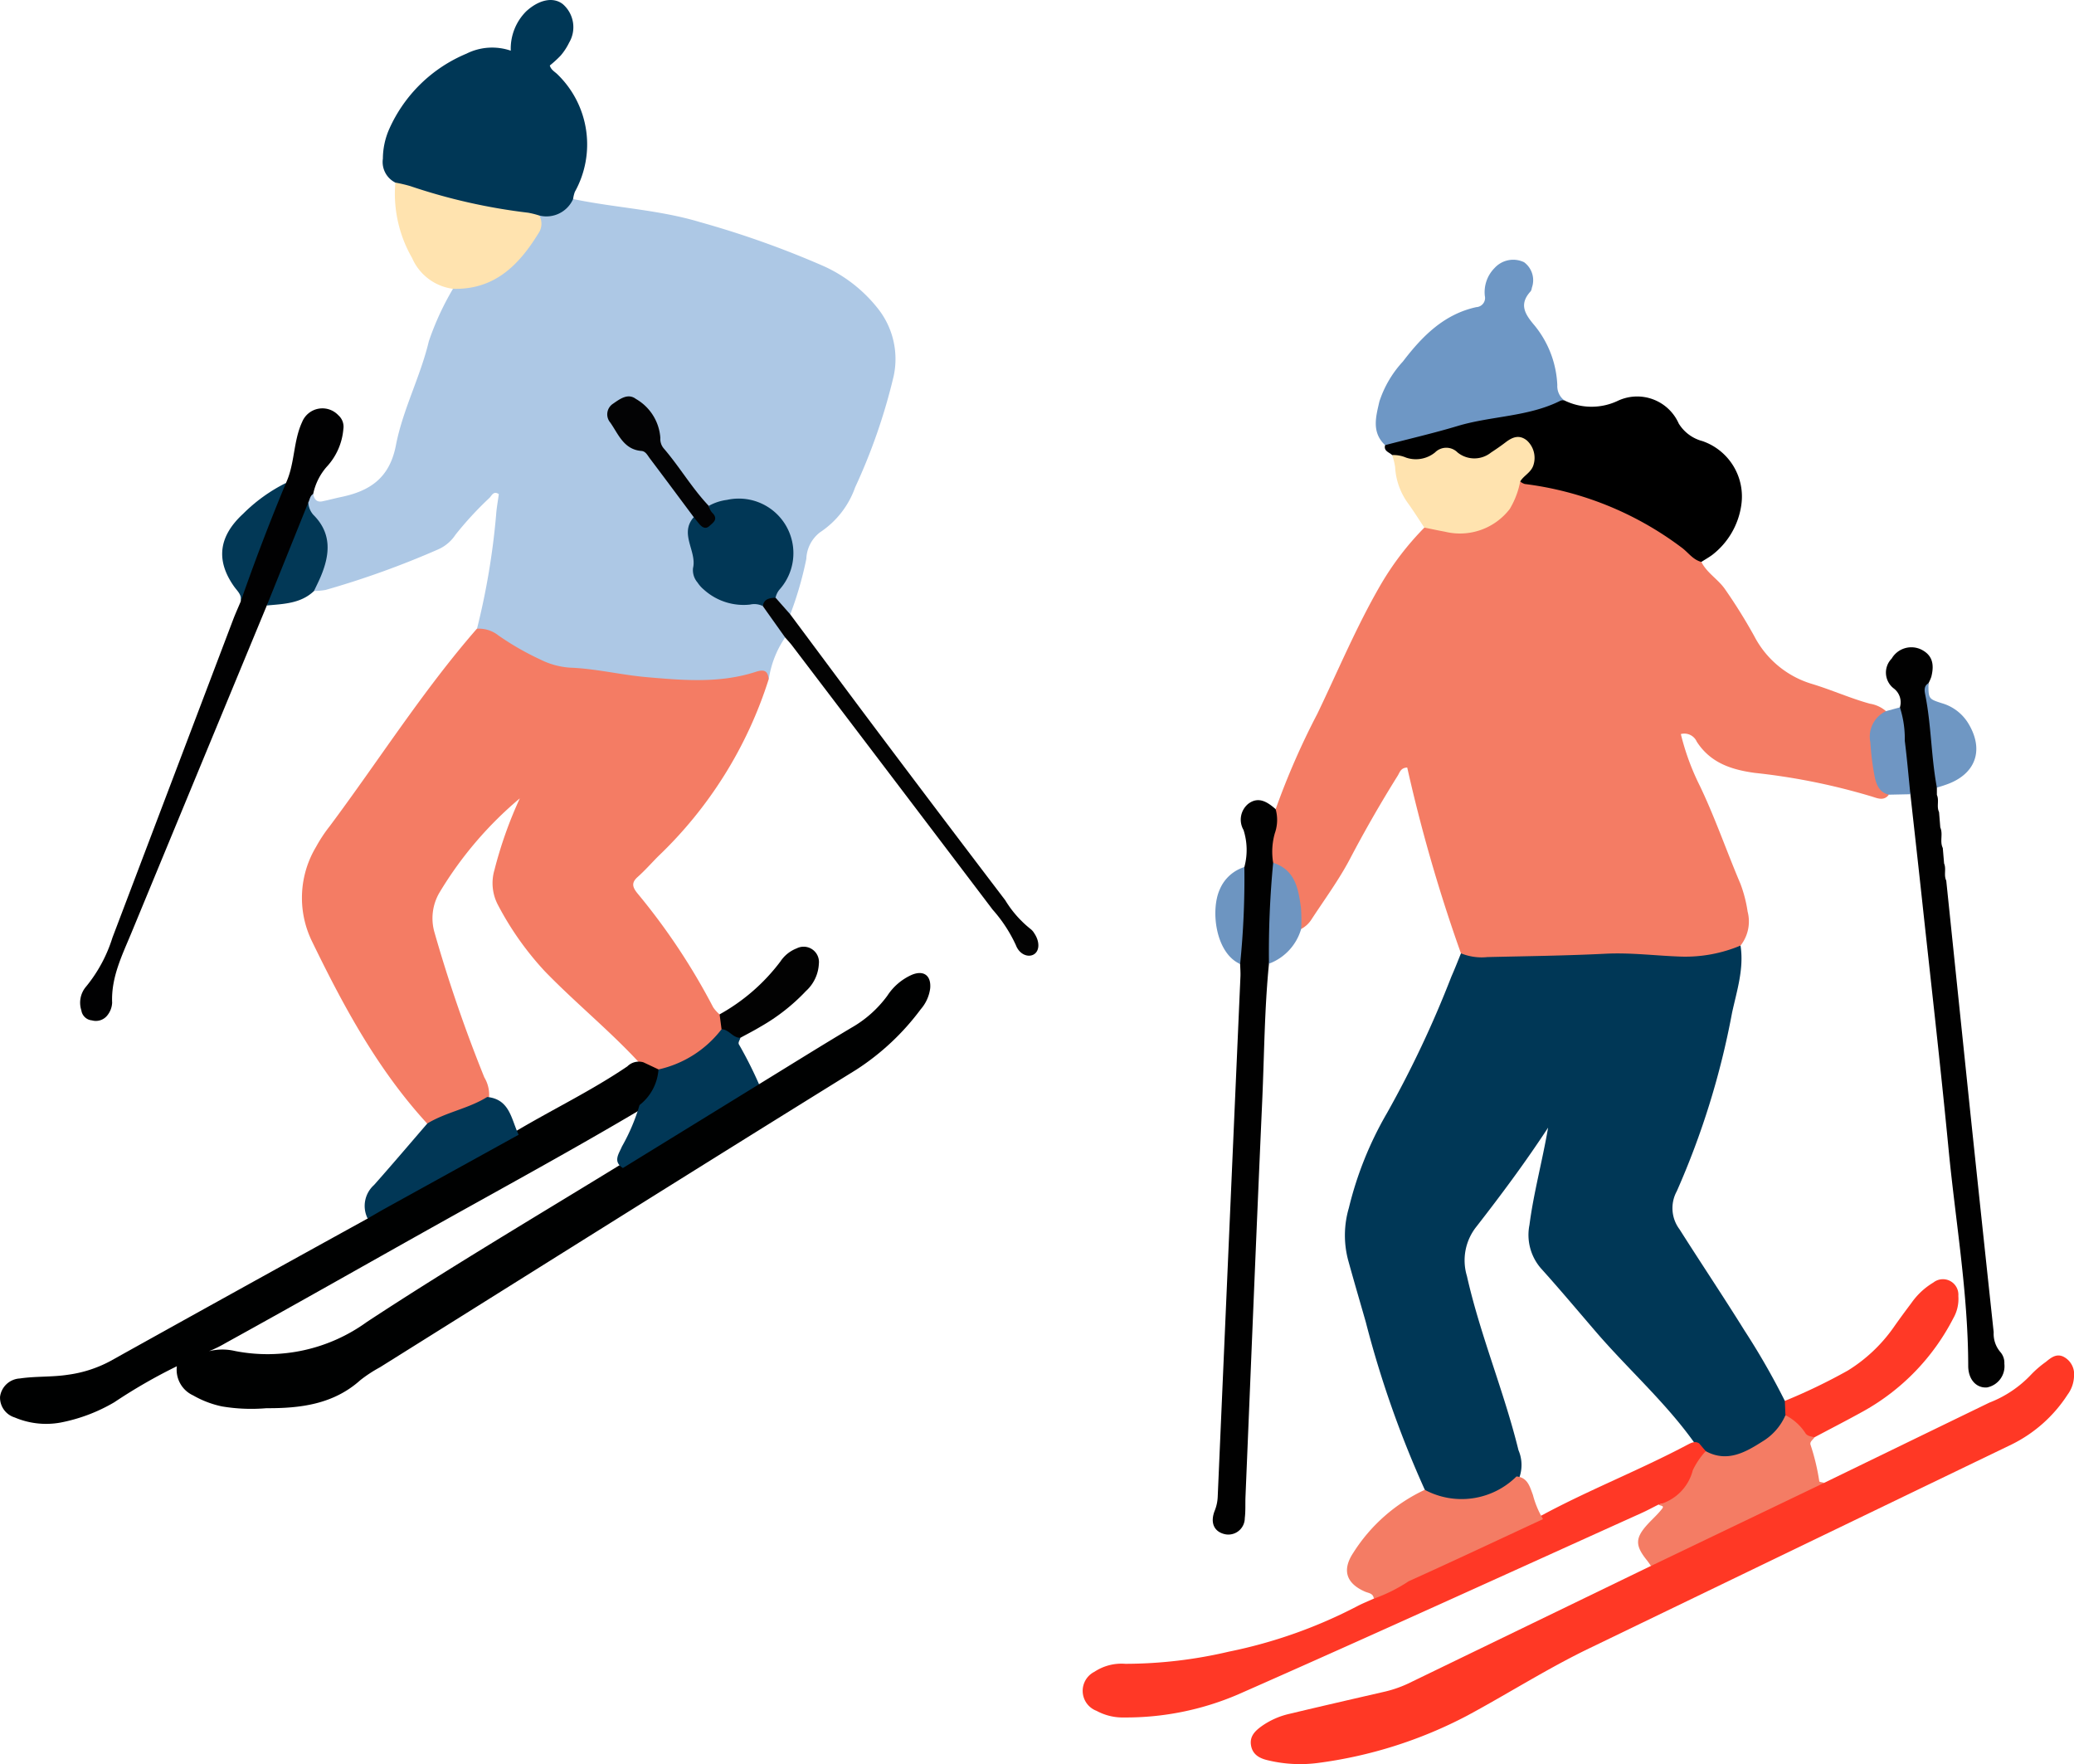 <svg xmlns="http://www.w3.org/2000/svg" width="166.369" height="141.494" viewBox="0 0 166.369 141.494">
  <g id="illust_ski01" transform="translate(-792.797 -9103.838)">
    <g id="グループ_46" data-name="グループ 46">
      <path id="パス_560" data-name="パス 560" d="M838.771,9119.8c3.376.707,6.853.85,10.178,1.852a75.432,75.432,0,0,1,9.914,3.528,11.637,11.637,0,0,1,4.363,3.413,6.511,6.511,0,0,1,1.257,5.415,46.707,46.707,0,0,1-3.088,8.913,7.177,7.177,0,0,1-2.817,3.609,2.811,2.811,0,0,0-1.1,2.132,28.625,28.625,0,0,1-1.288,4.45c-.906,0-1.094-.748-1.411-1.36a1.556,1.556,0,0,1,.4-1.125,3.817,3.817,0,0,0,.02-4.835c-.91-1.351-2.375-1.812-4.375-1.379a4.831,4.831,0,0,1-1.062.174,1.441,1.441,0,0,1-1.1-.762c-1.179-1.834-3.067-3.219-3.42-5.59a3.22,3.22,0,0,0-1.11-1.649,1.182,1.182,0,0,0-1.676-.14c-.58.451-.4,1-.094,1.521a4.22,4.22,0,0,0,1.487,1.537c2.3,1.371,3.6,3.58,4.8,5.863a8.007,8.007,0,0,0,.368,4.524c.411,1.575,1.979,1.926,3.461,2.066.551.052,1.135-.137,1.631.26.591.893,1.816,1.4,1.675,2.739a7.993,7.993,0,0,0-1.318,3.364,2.569,2.569,0,0,0-1.075-.071c-4.48,1.178-8.891.131-13.35-.237-3.5-.288-6.194-2.012-8.981-3.749a58.031,58.031,0,0,0,1.533-9.122c.037-.559.143-1.112.217-1.67-.414-.293-.567.112-.74.29a27.47,27.47,0,0,0-2.732,2.96,3.225,3.225,0,0,1-1.405,1.186,71.256,71.256,0,0,1-9.02,3.248,6.015,6.015,0,0,1-.924.083c-.32-.477-.02-.895.163-1.29a3.96,3.96,0,0,0-.387-4.46,1.876,1.876,0,0,1-.439-1.43c.091-.312.145-.661.6-.6.069.407.264.679.722.589.5-.1,1-.24,1.5-.344,2.318-.481,3.9-1.52,4.407-4.148.549-2.857,1.966-5.5,2.644-8.355a22.508,22.508,0,0,1,1.935-4.2c.4-.535,1.039-.368,1.564-.535,2.7-.854,4.6-2.488,5.2-5.373A12.523,12.523,0,0,0,838.771,9119.8Z" fill="#adc8e5"/>
      <path id="パス_561" data-name="パス 561" d="M831.05,9154.266a2.5,2.5,0,0,1,1.732.541,22.3,22.3,0,0,0,3.36,1.928,6.228,6.228,0,0,0,2.378.652c2.073.077,4.088.581,6.146.762,2.937.255,5.876.508,8.746-.423.673-.219.985-.107,1.043.6a33.647,33.647,0,0,1-8.87,14.2c-.546.553-1.062,1.138-1.641,1.652-.516.46-.413.813-.021,1.3a51.646,51.646,0,0,1,6.085,9.153,2.968,2.968,0,0,0,.513.569c.436.268.424.687.379,1.116a6.4,6.4,0,0,1-5.251,3.516,2.482,2.482,0,0,1-1.332-.5c-2.436-2.69-5.272-4.971-7.8-7.576a24.469,24.469,0,0,1-3.756-5.3,3.741,3.741,0,0,1-.3-2.847,33.413,33.413,0,0,1,2.033-5.739,30.032,30.032,0,0,0-6.41,7.5,4.065,4.065,0,0,0-.428,3.272,116.324,116.324,0,0,0,3.993,11.61,2.7,2.7,0,0,1,.358,1.786,9.818,9.818,0,0,1-4.932,1.927c-3.97-4.32-6.713-9.4-9.256-14.637a7.952,7.952,0,0,1,.329-7.565,11.926,11.926,0,0,1,1.114-1.683C823.2,9164.8,826.719,9159.231,831.05,9154.266Z" fill="#f47c64"/>
      <path id="パス_562" data-name="パス 562" d="M844.411,9189.041l1.208.567c.575,1.518-.538,2.3-1.391,3.193-5.3,3.145-10.711,6.095-16.09,9.1-5.742,3.209-11.457,6.466-17.219,9.64a10.034,10.034,0,0,1-1.36.67,4.424,4.424,0,0,1,2.094-.016,13.579,13.579,0,0,0,10.576-2.333c6.666-4.378,13.537-8.442,20.337-12.612,3.132-1.956,6.3-3.85,9.42-5.828a2.965,2.965,0,0,1,1.7-.626c2.473-1.516,4.932-3.055,7.424-4.539a9.208,9.208,0,0,0,2.869-2.562,4.538,4.538,0,0,1,1.991-1.686c.938-.371,1.529.081,1.444,1.093a3.17,3.17,0,0,1-.756,1.679,19.839,19.839,0,0,1-5.17,4.849c-12.771,7.909-25.487,15.906-38.221,23.875a11,11,0,0,0-1.558,1.021c-2.166,1.945-4.813,2.268-7.543,2.256a14.19,14.19,0,0,1-3.562-.144,7.87,7.87,0,0,1-2.31-.881,2.26,2.26,0,0,1-1.309-2.34,43.167,43.167,0,0,0-5.019,2.888,13.526,13.526,0,0,1-4.337,1.633,6.438,6.438,0,0,1-3.653-.414,1.664,1.664,0,0,1-1.175-1.659,1.691,1.691,0,0,1,1.584-1.468c1.28-.19,2.584-.1,3.87-.3a10,10,0,0,0,3.374-1.086q10.317-5.744,20.658-11.441c1.04-1.456,2.756-1.906,4.2-2.742q3.856-2.238,7.8-4.326c2.933-1.733,6.009-3.219,8.835-5.137A1.294,1.294,0,0,1,844.411,9189.041Z" fill="#000101"/>
      <path id="パス_563" data-name="パス 563" d="M838.771,9119.8a2.343,2.343,0,0,1-2.712,1.324c-.472.362-.988.174-1.492.117a39.156,39.156,0,0,1-8.878-2.071,2.12,2.12,0,0,1-1.179-.688,1.845,1.845,0,0,1-1-1.918,5.954,5.954,0,0,1,.52-2.4,11.707,11.707,0,0,1,6.177-6.018,4.606,4.606,0,0,1,3.562-.243,4.239,4.239,0,0,1,1.238-3.157c1.025-.937,2.158-1.176,2.927-.585a2.442,2.442,0,0,1,.515,3.1,4.845,4.845,0,0,1-.674,1.03,8.779,8.779,0,0,1-.874.8c.1.362.407.5.62.716a7.823,7.823,0,0,1,1.392,9.412A2.51,2.51,0,0,0,838.771,9119.8Z" fill="#003756"/>
      <path id="パス_564" data-name="パス 564" d="M817.92,9143.456c-.26.154-.276.449-.393.686a21.511,21.511,0,0,1-3.326,8.256q-5.429,13.116-10.853,26.237c-.747,1.81-1.645,3.581-1.555,5.629a1.746,1.746,0,0,1-.377,1,1.171,1.171,0,0,1-1.249.412.939.939,0,0,1-.843-.8,1.983,1.983,0,0,1,.371-1.9,11.656,11.656,0,0,0,2.122-3.935q4.846-12.763,9.69-25.53c.184-.482.4-.953.6-1.431a24.121,24.121,0,0,1,3.633-9.513c.716-1.551.573-3.329,1.292-4.88a1.755,1.755,0,0,1,2.907-.543,1.224,1.224,0,0,1,.4,1.116,5.054,5.054,0,0,1-1.343,3.026A4.766,4.766,0,0,0,817.92,9143.456Z" fill="#010102"/>
      <path id="パス_565" data-name="パス 565" d="M824.51,9118.482a11.815,11.815,0,0,1,1.193.28,46.622,46.622,0,0,0,9.464,2.137,6.913,6.913,0,0,1,.891.225,1.353,1.353,0,0,1-.084,1.451c-1.577,2.568-3.549,4.521-6.848,4.426a4.161,4.161,0,0,1-3.271-2.469A10.33,10.33,0,0,1,824.51,9118.482Z" fill="#ffe3af"/>
      <path id="パス_566" data-name="パス 566" d="M853.684,9190.8l-10.922,6.72c-.829-.534-.311-1.152-.078-1.722a15.707,15.707,0,0,0,1.415-3.33,3.959,3.959,0,0,0,1.519-2.856,8.762,8.762,0,0,0,5.058-3.223c.779-.375,1.164.112,1.508.689-.028.191-.233.375-.086.572A32.934,32.934,0,0,1,853.684,9190.8Z" fill="#013756"/>
      <path id="パス_567" data-name="パス 567" d="M855.774,9154.959q-.894-1.255-1.786-2.512c-.187-1.026.4-.877,1.022-.672l1.179,1.338c2.532,3.395,5.053,6.8,7.6,10.182q4.8,6.384,9.642,12.741a8.744,8.744,0,0,0,2.035,2.313,1.169,1.169,0,0,1,.3.349c.442.653.43,1.388-.019,1.675s-1.174.036-1.464-.74a11.508,11.508,0,0,0-1.86-2.838q-8.015-10.572-16.048-21.13C856.192,9155.418,855.976,9155.194,855.774,9154.959Z" fill="#030303"/>
      <path id="パス_568" data-name="パス 568" d="M834.4,9194.849q-5.323,2.938-10.648,5.879c-.492.272-.977.559-1.464.838a2.252,2.252,0,0,1,.514-2.687c1.444-1.626,2.852-3.286,4.274-4.932,1.509-.916,3.3-1.19,4.8-2.126C833.71,9192,833.808,9193.629,834.4,9194.849Z" fill="#013756"/>
      <path id="パス_569" data-name="パス 569" d="M852.184,9187.075c-.612.008-.907-.674-1.508-.689q-.077-.6-.154-1.193a15.511,15.511,0,0,0,4.873-4.235,2.755,2.755,0,0,1,1.306-1.055,1.229,1.229,0,0,1,1.782,1.236,3.158,3.158,0,0,1-1.036,2.185,15.589,15.589,0,0,1-3.642,2.856C853.276,9186.5,852.725,9186.778,852.184,9187.075Z" fill="#020202"/>
      <path id="パス_570" data-name="パス 570" d="M814.2,9152.4l3.326-8.257a1.635,1.635,0,0,0,.4.979c1.519,1.508,1.337,3.229.579,5.006-.161.377-.348.743-.523,1.115C816.913,9152.255,815.541,9152.274,814.2,9152.4Z" fill="#023856"/>
      <path id="パス_571" data-name="パス 571" d="M815.736,9142.574q-1.955,4.7-3.633,9.513c.121-.533-.263-.833-.527-1.206-1.52-2.148-1.19-4.073.721-5.833A13.126,13.126,0,0,1,815.736,9142.574Z" fill="#023856"/>
      <path id="パス_572" data-name="パス 572" d="M855.01,9151.775c-.466.032-.927.074-1.022.672a1.55,1.55,0,0,0-1.029-.119,4.755,4.755,0,0,1-3.7-1.2,2.591,2.591,0,0,1-.51-.572,1.521,1.521,0,0,1-.36-1.154c.323-1.364-1.126-2.747.061-4.086.952.431,1.218-.053,1.205-.905a4,4,0,0,1,1.455-.479,4.378,4.378,0,0,1,4.238,7.167A1.509,1.509,0,0,0,855.01,9151.775Z" fill="#013756"/>
      <path id="パス_573" data-name="パス 573" d="M849.654,9144.414a1.213,1.213,0,0,0,.361.637c.383.471-.044.729-.324.985s-.555.107-.773-.143c-.162-.186-.313-.383-.469-.574-1.173-1.572-2.342-3.147-3.523-4.713-.182-.241-.336-.575-.673-.6-1.423-.116-1.848-1.345-2.5-2.274a1.016,1.016,0,0,1,.221-1.515c.554-.385,1.193-.867,1.834-.382a3.912,3.912,0,0,1,1.96,3.125,1.167,1.167,0,0,0,.265.834C847.311,9141.275,848.3,9142.988,849.654,9144.414Z" fill="#030304"/>
    </g>
    <g id="グループ_47" data-name="グループ 47">
      <path id="パス_574" data-name="パス 574" d="M929.275,9148.905c.44.881,1.321,1.375,1.878,2.162a43.047,43.047,0,0,1,2.366,3.794,7.7,7.7,0,0,0,4.643,3.835c1.559.471,3.058,1.149,4.638,1.583a2.589,2.589,0,0,1,1.29.6,6.321,6.321,0,0,0,.223,6.7c-.382.506-.877.3-1.314.159a51.578,51.578,0,0,0-9.444-1.911c-1.869-.256-3.552-.8-4.651-2.506a1.087,1.087,0,0,0-1.275-.608,19.573,19.573,0,0,0,1.526,4.158c1.226,2.563,2.145,5.247,3.255,7.854a10.68,10.68,0,0,1,.575,2.228,3.127,3.127,0,0,1-.569,2.726c-1.018,1.187-2.452,1.186-3.826,1.322-2.023.2-4.017-.344-6.038-.275-3.5.12-7,.439-10.507.283-.744-.033-1.579.142-2.053-.7a127.583,127.583,0,0,1-4.312-14.911c-.535.02-.6.4-.768.663q-2.029,3.245-3.81,6.635c-.891,1.7-2.041,3.26-3.093,4.87a2.2,2.2,0,0,1-.838.78.886.886,0,0,1-.293-.638,5.9,5.9,0,0,0-2.208-4.784,6.758,6.758,0,0,1,.455-4.183,60.245,60.245,0,0,1,3.344-7.654c1.667-3.465,3.146-7.02,5.084-10.355a23.1,23.1,0,0,1,3.493-4.568c.418-.4.891-.2,1.349-.115,3.082.575,4.653-.292,5.9-3.263a.8.8,0,0,1,.47-.5,26.086,26.086,0,0,1,14.082,5.918A.885.885,0,0,1,929.275,9148.905Z" fill="#f47c64"/>
      <path id="パス_575" data-name="パス 575" d="M909.992,9180.3a4.421,4.421,0,0,0,2.119.3c3.167-.074,6.336-.111,9.5-.27,2.026-.1,4.025.167,6.037.232a11.429,11.429,0,0,0,4.768-.886c.29,1.864-.3,3.64-.682,5.405a64.584,64.584,0,0,1-4.432,14.3,2.822,2.822,0,0,0,.219,3.05c1.726,2.723,3.521,5.4,5.224,8.137a58.006,58.006,0,0,1,3.225,5.625,1.329,1.329,0,0,1,.318,1.08c-.987,2.714-4.459,4.349-6.737,3.176a4.489,4.489,0,0,1-.771-.8c-2.34-3.318-5.4-6-8.026-9.066-1.442-1.677-2.863-3.372-4.346-5.015a4.092,4.092,0,0,1-.923-3.488c.335-2.577,1.026-5.079,1.495-7.8-1.845,2.815-3.76,5.381-5.718,7.9a4.335,4.335,0,0,0-.794,4c1.069,4.751,2.977,9.246,4.135,13.967a3,3,0,0,1,.053,2.245c-1.768,2.363-4.906,2.169-6.769,1.642-.37-.1-.72-.269-.8-.716a82.622,82.622,0,0,1-4.734-13.456c-.476-1.665-.966-3.327-1.425-5a7.773,7.773,0,0,1,.069-4.138,28.392,28.392,0,0,1,3.058-7.611,85.089,85.089,0,0,0,5.169-10.954C909.492,9181.554,909.737,9180.925,909.992,9180.3Z" fill="#003756"/>
      <path id="パス_576" data-name="パス 576" d="M939.129,9222.766q6.622-3.217,13.249-6.432a9.094,9.094,0,0,0,3.326-2.225,8.179,8.179,0,0,1,1.2-1.038c.415-.341.854-.7,1.428-.414a1.572,1.572,0,0,1,.836,1.561,2.627,2.627,0,0,1-.518,1.478,11.26,11.26,0,0,1-4.462,3.982q-16.975,8.184-33.944,16.382c-3.341,1.615-6.473,3.612-9.736,5.37a35.6,35.6,0,0,1-12.041,3.811,11,11,0,0,1-3.875-.2c-.68-.146-1.308-.42-1.443-1.217-.123-.728.33-1.162.858-1.543a6.269,6.269,0,0,1,2.232-.988c2.479-.592,4.964-1.163,7.447-1.734a9.575,9.575,0,0,0,2.05-.685l19.494-9.443c1.183-1.347,2.891-1.82,4.423-2.535,2.123-.991,4.217-2.035,6.323-3.058A6.846,6.846,0,0,1,939.129,9222.766Z" fill="#ff3825"/>
      <path id="パス_577" data-name="パス 577" d="M929.275,9148.905c-.694-.174-1.071-.788-1.613-1.173a26.338,26.338,0,0,0-12.554-5.076,1.167,1.167,0,0,1-.37-.2c-.123-.549.313-.871.528-1.279a1.114,1.114,0,0,0-.153-1.443c-.462-.455-.958-.308-1.441-.018-.328.2-.629.435-.952.64a2.6,2.6,0,0,1-2.837.241,2.007,2.007,0,0,0-2.043.019,3.044,3.044,0,0,1-3.371-.279c-.232-.234-.691-.306-.565-.795a3.814,3.814,0,0,1,2.308-1.072,83.019,83.019,0,0,1,9.149-1.97c.99-.117,1.839-.935,2.914-.553a4.922,4.922,0,0,0,4.3.037,3.646,3.646,0,0,1,4.883,1.82,3.171,3.171,0,0,0,1.9,1.411,4.7,4.7,0,0,1,3.12,5.13,6.141,6.141,0,0,1-2.349,4.013C929.853,9148.557,929.558,9148.723,929.275,9148.905Z"/>
      <path id="パス_578" data-name="パス 578" d="M929.094,9219.6c.177.208.354.417.532.625a12.863,12.863,0,0,1-1.722,3.563c-.421.754-1.357.53-2.069.724-.47.235-.931.488-1.409.7-10.761,4.855-21.5,9.763-32.3,14.521a22.775,22.775,0,0,1-9.144,1.853,4.4,4.4,0,0,1-2.225-.532,1.712,1.712,0,0,1-.169-3.132,3.934,3.934,0,0,1,2.479-.639,36.554,36.554,0,0,0,8.307-.976,39,39,0,0,0,10.313-3.654c.426-.223.876-.4,1.315-.6a4.092,4.092,0,0,1,1.729-1.25c3.929-1.759,7.743-3.768,11.723-5.418,3.815-2.059,7.864-3.635,11.693-5.665C928.434,9219.574,928.744,9219.386,929.094,9219.6Z" fill="#ff3826"/>
      <path id="パス_579" data-name="パス 579" d="M895.125,9168.734a3.21,3.21,0,0,1-.065,1.933,5.381,5.381,0,0,0-.134,2.371c.052.08.145.158.148.241a24.206,24.206,0,0,1-.485,7.851c-.363,3.646-.376,7.311-.54,10.966-.474,10.589-.9,21.182-1.343,31.772-.024.577.014,1.16-.057,1.729a1.318,1.318,0,0,1-1.706,1.261c-.779-.229-1.072-.923-.707-1.853a3.338,3.338,0,0,0,.241-1.109q.907-20.868,1.824-41.734c.015-.336-.015-.673-.025-1.009a1.9,1.9,0,0,1-.306-1.24,38.312,38.312,0,0,0,.165-4.909,2.356,2.356,0,0,1,.48-1.624,5.233,5.233,0,0,0-.068-2.978,1.645,1.645,0,0,1,.393-2.105C893.764,9167.688,894.478,9168.171,895.125,9168.734Z" fill="#010101"/>
      <path id="パス_580" data-name="パス 580" d="M948.167,9167.007v.586c.2.442-.041.938.174,1.378l.1,1.234c.237.529-.062,1.122.2,1.646l.105,1.24c.191.441-.044.936.172,1.373q.946,9.129,1.895,18.258.945,8.984,1.91,17.964a2.253,2.253,0,0,0,.538,1.594,1.325,1.325,0,0,1,.319.938,1.733,1.733,0,0,1-1.4,1.9c-.853.06-1.5-.642-1.5-1.736-.007-5.844-1.019-11.6-1.577-17.39-.646-6.714-1.418-13.415-2.141-20.121-.3-2.778-.613-5.554-.92-8.331a15.13,15.13,0,0,1-.842-6.967,1.39,1.39,0,0,0-.476-1.507,1.6,1.6,0,0,1-.184-2.406,1.827,1.827,0,0,1,2.367-.729c.833.414,1.092,1.094.814,2.186a3.356,3.356,0,0,1-.23.522c-.333,1.506.712,2.8.63,4.288C948.043,9164.282,948.667,9165.638,948.167,9167.007Z" fill="#010101"/>
      <path id="パス_581" data-name="パス 581" d="M918.275,9135.946a.761.761,0,0,0-.282.021c-2.6,1.313-5.549,1.219-8.275,2.039-1.918.576-3.875,1.027-5.814,1.534-1.107-1.04-.73-2.3-.457-3.5a8.7,8.7,0,0,1,1.887-3.208c1.535-2.009,3.279-3.792,5.889-4.361a.736.736,0,0,0,.682-.9,2.749,2.749,0,0,1,.783-2.239,2.018,2.018,0,0,1,2.362-.465,1.792,1.792,0,0,1,.625,2.056.652.652,0,0,1-.088.271c-.967,1.05-.474,1.831.315,2.758a8.106,8.106,0,0,1,1.817,4.771A1.442,1.442,0,0,0,918.275,9135.946Z" fill="#6e97c5"/>
      <path id="パス_582" data-name="パス 582" d="M925.835,9224.512a3.809,3.809,0,0,0,2.751-2.751,6.134,6.134,0,0,1,1.039-1.535c1.706.931,3.175.1,4.531-.765a4.582,4.582,0,0,0,1.863-2.118c1.237-.014,1.716.968,2.33,1.772-.111.2-.4.34-.315.607a17.391,17.391,0,0,1,.7,2.926c.008.057.26.079.4.117l-13.9,6.668c-.111-.153-.214-.313-.333-.461-.951-1.18-.942-1.779.062-2.881.388-.425.829-.808,1.175-1.264C926.328,9224.568,925.942,9224.618,925.835,9224.512Z" fill="#f47c64"/>
      <path id="パス_583" data-name="パス 583" d="M916.572,9225.679c-3.588,1.665-7.166,3.354-10.772,4.98a12.968,12.968,0,0,1-2.8,1.4c-.042-.442-.424-.44-.721-.571-1.5-.662-1.842-1.726-.928-3.108a13.6,13.6,0,0,1,5.736-5.052,6.251,6.251,0,0,0,7.357-1.072c.9.076,1.071.833,1.317,1.475A7.488,7.488,0,0,0,916.572,9225.679Z" fill="#f47c64"/>
      <path id="パス_584" data-name="パス 584" d="M938.349,9219.115c-.274-.075-.6-.087-.749-.366a4.153,4.153,0,0,0-1.581-1.406q-.024-.574-.049-1.147a46.034,46.034,0,0,0,5.051-2.433,12.55,12.55,0,0,0,3.645-3.422c.468-.669.952-1.326,1.443-1.978a5.73,5.73,0,0,1,1.774-1.66,1.24,1.24,0,0,1,2.005,1.074,3.122,3.122,0,0,1-.408,1.8,17.883,17.883,0,0,1-7.2,7.443C940.985,9217.738,939.661,9218.417,938.349,9219.115Z" fill="#ff3926"/>
      <path id="パス_585" data-name="パス 585" d="M904.469,9140.336a2.593,2.593,0,0,1,1.123.206,2.44,2.44,0,0,0,2.318-.416,1.272,1.272,0,0,1,1.807,0,2.138,2.138,0,0,0,2.682.009c.4-.262.8-.536,1.179-.827.541-.412,1.086-.636,1.7-.144a1.892,1.892,0,0,1,.533,1.955c-.177.611-.77.843-1.068,1.332a6.722,6.722,0,0,1-.838,2.207,5.038,5.038,0,0,1-5.188,1.827c-.558-.1-1.112-.223-1.667-.333-.426-.64-.835-1.289-1.28-1.913a5.417,5.417,0,0,1-1.061-2.935A5.159,5.159,0,0,0,904.469,9140.336Z" fill="#ffe3af"/>
      <path id="パス_586" data-name="パス 586" d="M948.167,9167.007c-.464-2.476-.445-5.013-.941-7.485-.064-.318-.1-.674.264-.886,0,1.233-.005,1.257,1.068,1.6a3.677,3.677,0,0,1,2.117,1.6c1.327,2.166.6,4.141-1.827,4.954C948.623,9166.873,948.394,9166.937,948.167,9167.007Z" fill="#6f97c3"/>
      <path id="パス_587" data-name="パス 587" d="M945.2,9160.571a8.2,8.2,0,0,1,.392,2.684c.182,1.424.3,2.856.45,4.284-.576.011-1.151.024-1.727.036-.718-.165-.968-.714-1.119-1.353a20.984,20.984,0,0,1-.366-2.849,2.258,2.258,0,0,1,1.262-2.5Z" fill="#6f96c3"/>
      <path id="パス_588" data-name="パス 588" d="M894.589,9181.13a74.872,74.872,0,0,1,.337-8.092c1.77.562,2.019,2.083,2.228,3.6a12.858,12.858,0,0,1,.018,1.7A4.217,4.217,0,0,1,894.589,9181.13Z" fill="#6e95c1"/>
      <path id="パス_589" data-name="パス 589" d="M892.615,9173.38a67.942,67.942,0,0,1-.339,7.773c-1.967-.862-2.4-4.315-1.625-6A3.156,3.156,0,0,1,892.615,9173.38Z" fill="#6d95c1"/>
    </g>
  </g>
</svg>
